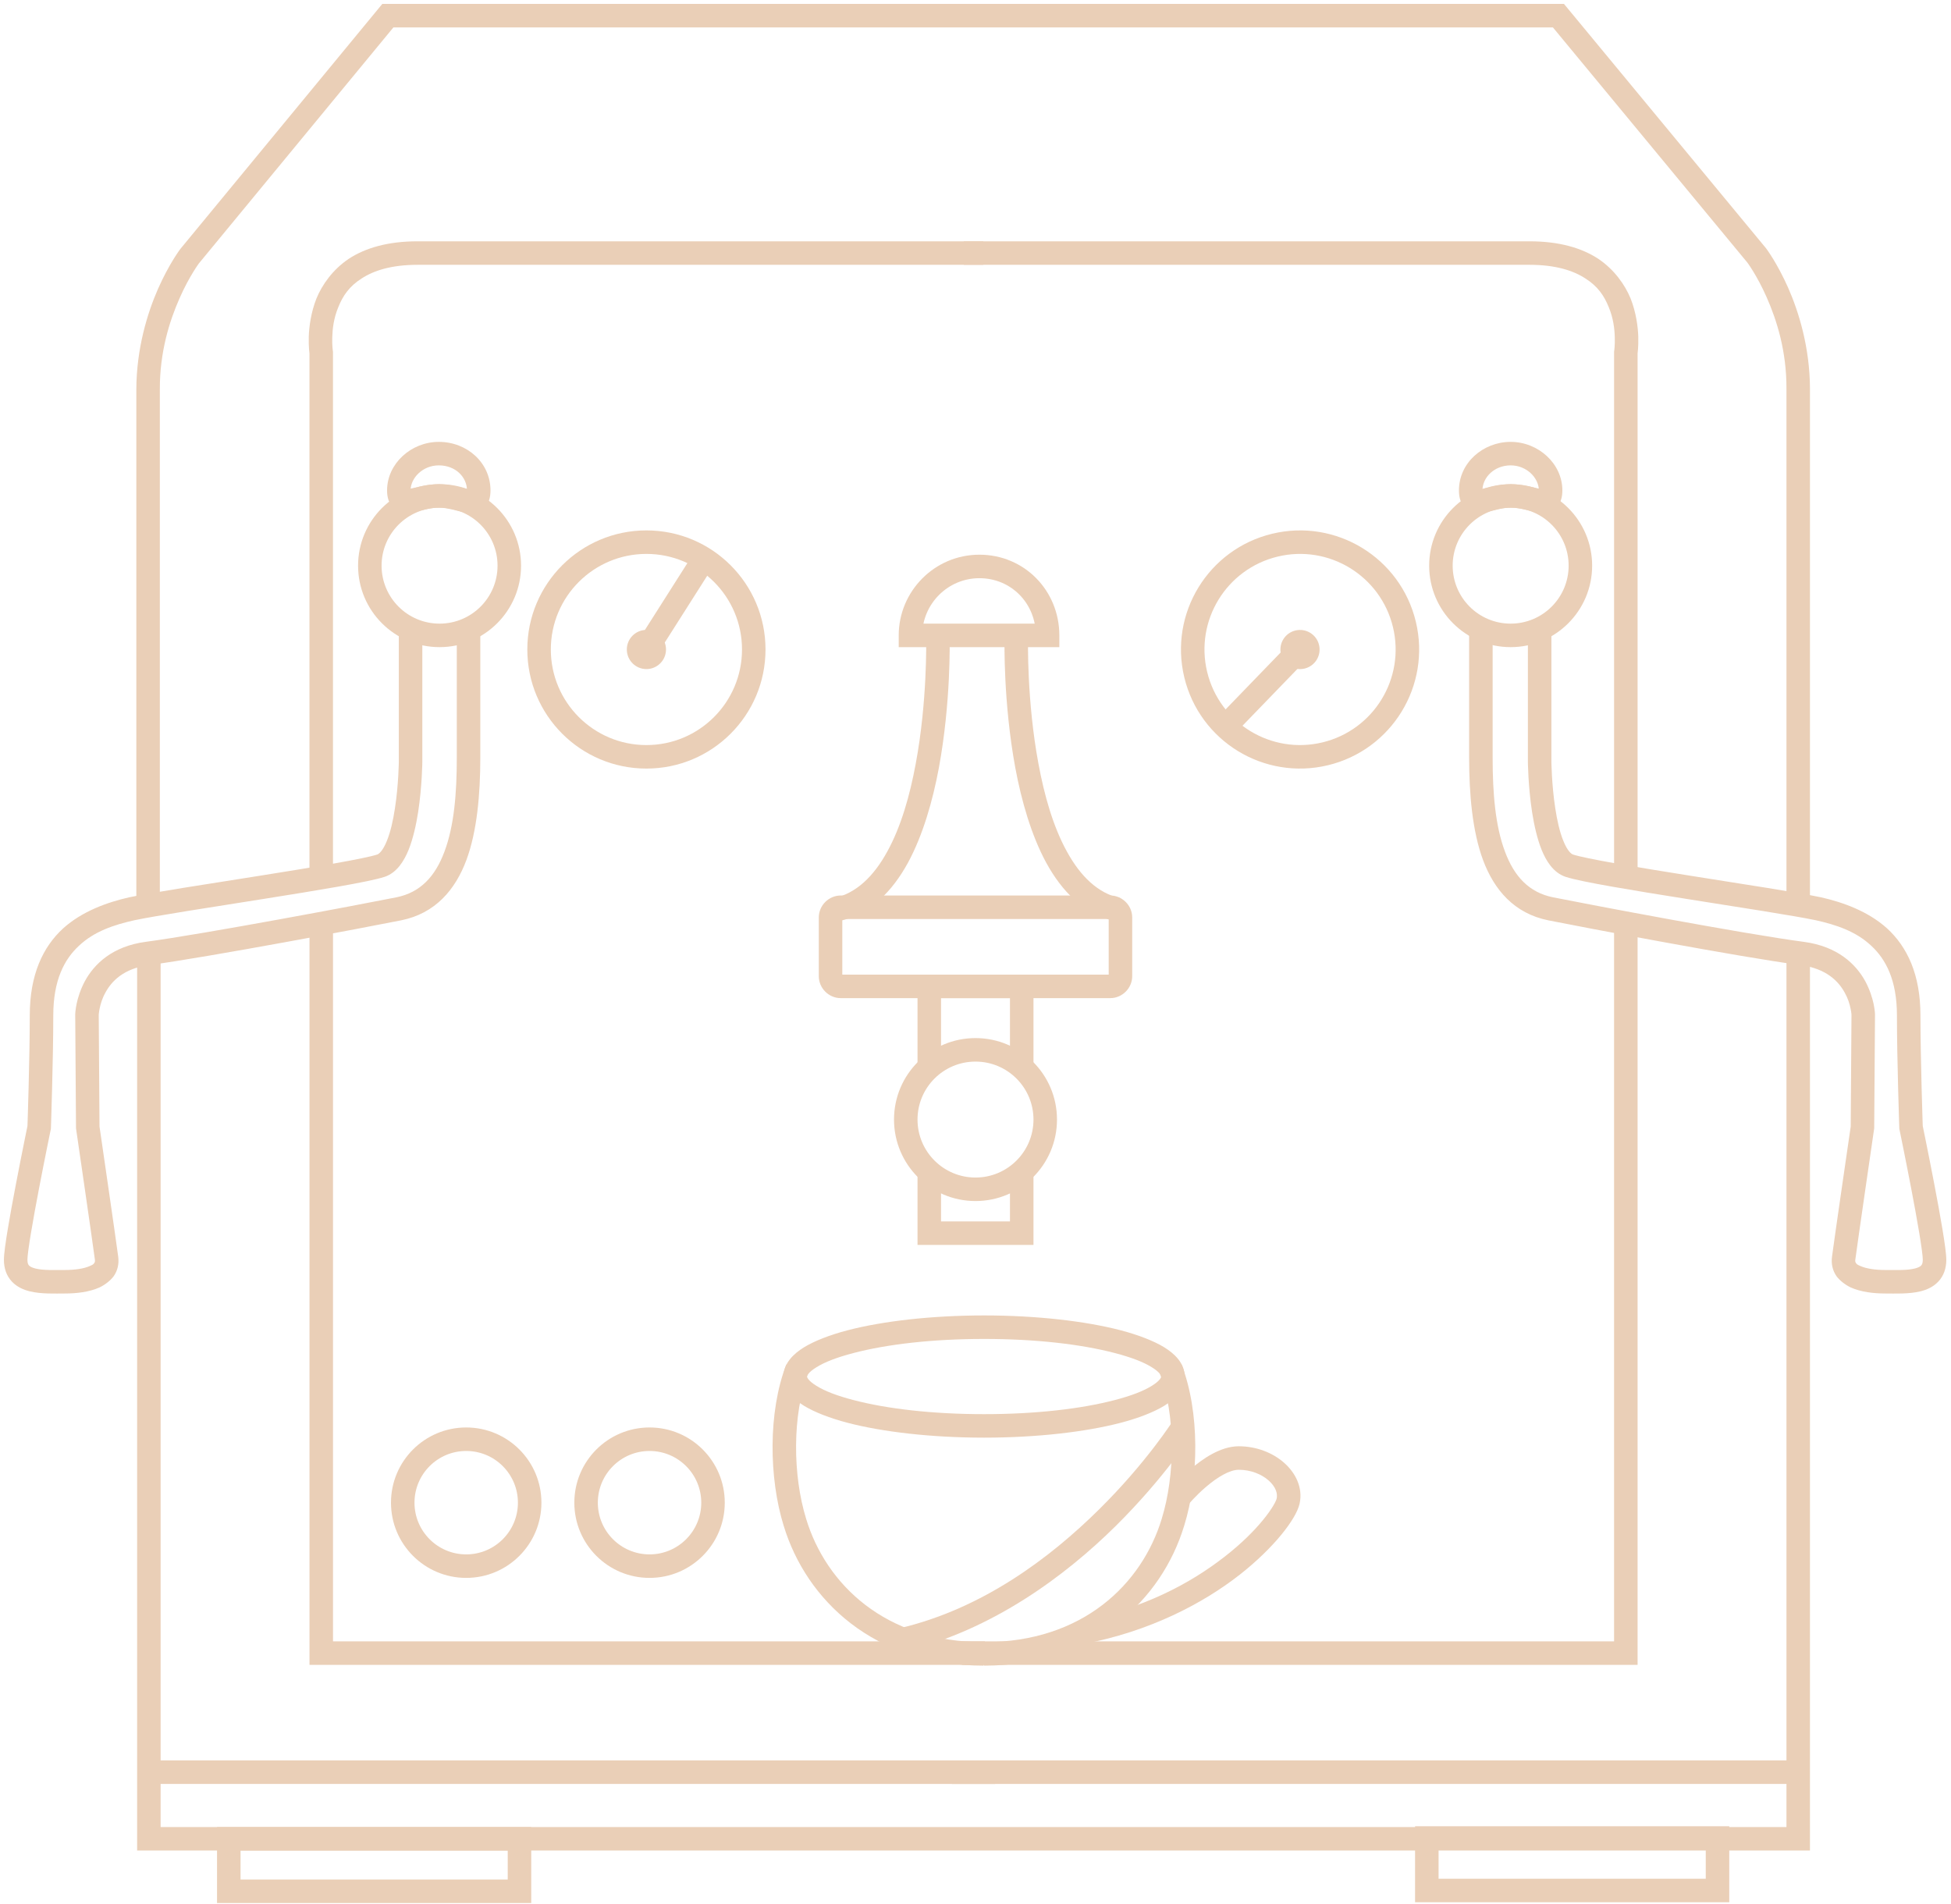 <svg width="249" height="243" viewBox="0 0 249 243" version="1.1" xmlns="http://www.w3.org/2000/svg" xmlns:xlink="http://www.w3.org/1999/xlink" xmlns:figma="http://www.figma.com/figma/ns">
<title>kaffeemaschinen</title>
<desc>Created using Figma</desc>
<g id="Canvas" transform="translate(-50428 -5293)" figma:type="canvas">
<g id="kaffeemaschinen" figma:type="frame">
<g id="Vector" figma:type="vector">
<use xlink:href="#path0_stroke" transform="translate(50468.9 5325.3)" fill="#EACFB7"/>
</g>
<g id="Vector" figma:type="vector">
<use xlink:href="#path1_stroke" transform="translate(50469 5411.3)" fill="#EACFB7"/>
</g>
<g id="Vector" figma:type="vector">
<use xlink:href="#path2_stroke" transform="translate(50430 5372.9)" fill="#EACFB7"/>
</g>
<g id="Vector" figma:type="vector">
<use xlink:href="#path3_stroke" transform="translate(50475.2 5356.3)" fill="#EACFB7"/>
</g>
<g id="Vector" figma:type="vector">
<use xlink:href="#path4_stroke" transform="translate(50478.9 5350.9)" fill="#EACFB7"/>
</g>
<g id="Vector" figma:type="vector">
<use xlink:href="#path5_stroke" transform="translate(50617 5372.9)" fill="#EACFB7"/>
</g>
<g id="Vector" figma:type="vector">
<use xlink:href="#path6_stroke" transform="translate(50611.9 5356.3)" fill="#EACFB7"/>
</g>
<g id="Vector" figma:type="vector">
<use xlink:href="#path7_stroke" transform="translate(50615.7 5350.9)" fill="#EACFB7"/>
</g>
<g id="Vector" figma:type="vector">
<use xlink:href="#path8_stroke" transform="translate(50496.8 5362.2)" fill="#EACFB7"/>
</g>
<g id="Vector" figma:type="vector">
<use xlink:href="#path9_fill" transform="translate(50508 5373.4)" fill="#EACFB7"/>
</g>
<g id="Vector" figma:type="vector">
<use xlink:href="#path10_stroke" transform="translate(50510.5 5365.2)" fill="#EACFB7"/>
</g>
<g id="Vector" figma:type="vector">
<use xlink:href="#path11_stroke" transform="translate(50544.2 5365.3)" fill="#EACFB7"/>
</g>
<g id="Vector" figma:type="vector">
<use xlink:href="#path12_stroke" transform="translate(50534 5408.8)" fill="#EACFB7"/>
</g>
<g id="Vector" figma:type="vector">
<use xlink:href="#path13_stroke" transform="translate(50543.6 5427)" fill="#EACFB7"/>
</g>
<g id="Vector" figma:type="vector">
<use xlink:href="#path14_stroke" transform="translate(50457.2 5527.7)" fill="#EACFB7"/>
</g>
<g id="Vector" figma:type="vector">
<use xlink:href="#path15_stroke" transform="translate(50447 5519.2)" fill="#EACFB7"/>
</g>
<g id="Vector" figma:type="vector">
<use xlink:href="#path16_stroke" transform="translate(50479.4 5476.7)" fill="#EACFB7"/>
</g>
<g id="Vector" figma:type="vector">
<use xlink:href="#path17_stroke" transform="translate(50502.8 5476.7)" fill="#EACFB7"/>
</g>
<g id="Vector" figma:type="vector">
<use xlink:href="#path18_stroke" transform="translate(50446.9 5295)" fill="#EACFB7"/>
</g>
<g id="Vector" figma:type="vector">
<use xlink:href="#path19_stroke" transform="translate(50447 5414.7)" fill="#EACFB7"/>
</g>
<g id="Vector" figma:type="vector">
<use xlink:href="#path20_stroke" transform="translate(50551 5325.3)" fill="#EACFB7"/>
</g>
<g id="Vector" figma:type="vector">
<use xlink:href="#path21_stroke" transform="translate(50550.8 5410.8)" fill="#EACFB7"/>
</g>
<g id="Vector" figma:type="vector">
<use xlink:href="#path22_stroke" transform="matrix(0.972 -0.234 0.234 0.972 50577.4 5365.79)" fill="#EACFB7"/>
</g>
<g id="Vector" figma:type="vector">
<use xlink:href="#path23_fill" transform="matrix(0.972 -0.234 0.234 0.972 50590.9 5374.06)" fill="#EACFB7"/>
</g>
<g id="Vector" figma:type="vector">
<use xlink:href="#path24_stroke" transform="translate(50585.1 5375.9)" fill="#EACFB7"/>
</g>
<g id="Vector" figma:type="vector">
<use xlink:href="#path25_stroke" transform="translate(50557.7 5374.7)" fill="#EACFB7"/>
</g>
<g id="Vector" figma:type="vector">
<use xlink:href="#path26_stroke" transform="translate(50534.8 5374.7)" fill="#EACFB7"/>
</g>
<g id="Vector" figma:type="vector">
<use xlink:href="#path27_stroke" transform="matrix(-1 -4.49051e-11 4.49051e-11 -1 50647.2 5534.3)" fill="#EACFB7"/>
</g>
<g id="Vector" figma:type="vector">
<use xlink:href="#path28_stroke" transform="translate(50549.5 5519.2)" fill="#EACFB7"/>
</g>
<g id="Group" figma:type="frame">
<g id="Vector" figma:type="vector">
<use xlink:href="#path29_stroke" transform="translate(50546.6 5442.9)" fill="#EACFB7"/>
</g>
<g id="Vector" figma:type="vector">
<use xlink:href="#path30_stroke" transform="translate(50546.6 5418.9)" fill="#EACFB7"/>
</g>
</g>
<g id="Group" figma:type="frame">
<g id="Vector" figma:type="vector">
<use xlink:href="#path31_stroke" transform="translate(50529.5 5462.4)" fill="#EACFB7"/>
</g>
<g id="Vector" figma:type="vector">
<use xlink:href="#path32_stroke" transform="translate(50553.6 5467.7)" fill="#EACFB7"/>
</g>
<g id="Vector" figma:type="vector">
<use xlink:href="#path33_stroke" transform="translate(50528.1 5467.7)" fill="#EACFB7"/>
</g>
<g id="Vector" figma:type="vector">
<use xlink:href="#path34_stroke" transform="translate(50543.1 5475.1)" fill="#EACFB7"/>
</g>
<g id="Vector" figma:type="vector">
<use xlink:href="#path35_stroke" transform="translate(50565.8 5479.1)" fill="#EACFB7"/>
</g>
</g>
</g>
</g>
<defs>
<path id="path0_stroke" d="M 0.096 12.7L 1.596 12.7L 1.596 12.583L 1.577 12.467L 0.096 12.7ZM 1.596 79.1L 1.596 12.7L -1.404 12.7L -1.404 79.1L 1.596 79.1ZM 0.096 12.7C 1.577 12.467 1.577 12.467 1.578 12.468C 1.578 12.468 1.578 12.469 1.578 12.469C 1.578 12.469 1.578 12.471 1.578 12.471C 1.578 12.471 1.578 12.471 1.578 12.47C 1.577 12.466 1.577 12.464 1.576 12.457C 1.573 12.437 1.57 12.416 1.566 12.379C 1.556 12.296 1.545 12.191 1.533 12.039C 1.508 11.716 1.488 11.3 1.506 10.761C 1.538 9.64 1.691 8.315 2.273 6.914C 2.848 5.473 3.666 4.248 5.261 3.24C 6.789 2.242 9.044 1.5 12.396 1.5L 12.396 -1.5C 8.597 -1.5 5.739 -0.655 3.621 0.728C 1.569 2.102 0.206 4.052 -0.507 5.786C -1.212 7.56 -1.453 9.41 -1.493 10.67C -1.511 11.322 -1.486 11.898 -1.458 12.27C -1.443 12.465 -1.425 12.633 -1.413 12.736C -1.406 12.792 -1.399 12.842 -1.395 12.87C -1.393 12.887 -1.391 12.903 -1.39 12.911C -1.389 12.916 -1.388 12.922 -1.388 12.925C -1.387 12.927 -1.387 12.929 -1.387 12.93C -1.387 12.93 -1.387 12.931 -1.386 12.932C -1.386 12.932 -1.386 12.933 0.096 12.7ZM 12.396 1.5C 19.546 1.5 37.596 1.5 53.858 1.5C 61.989 1.5 69.674 1.5 75.325 1.5C 78.151 1.5 80.469 1.5 82.08 1.5C 82.885 1.5 83.514 1.5 83.942 1.5C 84.156 1.5 84.319 1.5 84.429 1.5C 84.484 1.5 84.526 1.5 84.553 1.5C 84.567 1.5 84.578 1.5 84.585 1.5C 84.588 1.5 84.591 1.5 84.593 1.5C 84.594 1.5 84.594 1.5 84.595 1.5C 84.595 1.5 84.596 1.5 84.596 -7.62939e-07C 84.596 -1.5 84.595 -1.5 84.595 -1.5C 84.594 -1.5 84.594 -1.5 84.593 -1.5C 84.591 -1.5 84.588 -1.5 84.585 -1.5C 84.578 -1.5 84.567 -1.5 84.553 -1.5C 84.526 -1.5 84.484 -1.5 84.429 -1.5C 84.319 -1.5 84.156 -1.5 83.942 -1.5C 83.514 -1.5 82.885 -1.5 82.08 -1.5C 80.469 -1.5 78.151 -1.5 75.325 -1.5C 69.674 -1.5 61.989 -1.5 53.858 -1.5C 37.596 -1.5 19.546 -1.5 12.396 -1.5L 12.396 1.5Z"/>
<path id="path1_stroke" d="M -1.52588e-06 92.7L -1.5 92.7L -1.5 94.2L -1.52588e-06 94.2L -1.52588e-06 92.7ZM 84.7 91.2L -1.52588e-06 91.2L -1.52588e-06 94.2L 84.7 94.2L 84.7 91.2ZM 1.5 92.7L 1.5 3.05176e-06L -1.5 3.05176e-06L -1.5 92.7L 1.5 92.7Z"/>
<path id="path2_stroke" d="M 50.4 17.3L 51.9 17.312L 51.9 17.3L 50.4 17.3ZM 14.8 36.1L 14.491 34.632L 14.48 34.635L 14.469 34.637L 14.8 36.1ZM 3 64L 4.469 64.304L 4.495 64.179L 4.499 64.052L 3 64ZM 9.2 64L 7.7 64.01L 7.701 64.114L 7.716 64.216L 9.2 64ZM 9.1 49.6L 7.601 49.556L 7.6 49.583L 7.6 49.61L 9.1 49.6ZM 48.9 36.1L 49.194 37.571L 49.198 37.57L 48.9 36.1ZM 48.9 1.52588e-06L 48.9 17.3L 51.9 17.3L 51.9 1.52588e-06L 48.9 1.52588e-06ZM 50.4 17.3C 48.9 17.288 48.9 17.287 48.9 17.287C 48.9 17.287 48.9 17.287 48.9 17.287C 48.9 17.288 48.9 17.288 48.9 17.288C 48.9 17.289 48.9 17.29 48.9 17.293C 48.9 17.298 48.9 17.305 48.9 17.315C 48.899 17.337 48.899 17.367 48.898 17.409C 48.897 17.495 48.894 17.617 48.889 17.777C 48.879 18.104 48.862 18.56 48.829 19.122C 48.763 20.257 48.642 21.737 48.405 23.272C 48.169 24.812 47.852 26.267 47.365 27.451C 46.862 28.689 46.383 29.093 46.137 29.173L 47.063 32.027C 48.667 31.507 49.588 29.948 50.144 28.581C 50.717 27.158 51.118 25.363 51.37 23.728C 51.621 22.088 51.756 20.468 51.824 19.297C 51.858 18.705 51.878 18.207 51.888 17.867C 51.893 17.695 51.896 17.555 51.898 17.464C 51.899 17.417 51.899 17.379 51.9 17.355C 51.9 17.342 51.9 17.331 51.9 17.325C 51.9 17.321 51.9 17.318 51.9 17.316C 51.9 17.315 51.9 17.314 51.9 17.314C 51.9 17.314 51.9 17.313 51.9 17.313C 51.9 17.313 51.9 17.312 50.4 17.3ZM 46.137 29.173C 45.333 29.434 43.355 29.835 40.611 30.32C 37.913 30.796 34.6 31.331 31.215 31.869C 24.444 32.943 17.382 34.024 14.491 34.632L 15.109 37.568C 17.918 36.976 24.906 35.907 31.685 34.831C 35.075 34.294 38.413 33.754 41.133 33.274C 43.807 32.802 46.017 32.366 47.063 32.027L 46.137 29.173ZM 14.469 34.637C 11.743 35.256 8.509 36.385 6.046 38.609C 3.482 40.97 1.8 44.493 1.8 49.7L 4.8 49.7C 4.8 45.207 6.218 42.53 8.079 40.816C 10.04 38.965 12.557 38.144 15.131 37.563L 14.469 34.637ZM 1.8 49.7C 1.8 52.484 1.725 56.04 1.651 58.911C 1.613 60.346 1.576 61.604 1.548 62.506C 1.534 62.957 1.522 63.317 1.514 63.566C 1.51 63.69 1.506 63.785 1.504 63.85C 1.503 63.883 1.502 63.907 1.502 63.924C 1.501 63.932 1.501 63.938 1.501 63.942C 1.501 63.944 1.501 63.946 1.501 63.947C 1.501 63.947 1.501 63.948 1.501 63.948C 1.501 63.948 1.501 63.948 1.501 63.948C 1.501 63.948 1.501 63.948 3 64C 4.499 64.052 4.499 64.052 4.499 64.052C 4.499 64.052 4.499 64.051 4.499 64.051C 4.499 64.051 4.499 64.05 4.499 64.05C 4.499 64.049 4.499 64.047 4.499 64.045C 4.499 64.041 4.5 64.034 4.5 64.026C 4.501 64.009 4.501 63.984 4.503 63.952C 4.505 63.886 4.508 63.789 4.512 63.665C 4.52 63.415 4.532 63.052 4.546 62.6C 4.574 61.696 4.612 60.429 4.649 58.989C 4.725 56.11 4.8 52.516 4.8 49.7L 1.8 49.7ZM 3 64C 1.531 63.696 1.531 63.696 1.531 63.696C 1.531 63.696 1.531 63.697 1.531 63.697C 1.531 63.697 1.531 63.698 1.531 63.699C 1.53 63.701 1.53 63.703 1.529 63.707C 1.527 63.714 1.525 63.725 1.522 63.739C 1.517 63.766 1.508 63.807 1.497 63.861C 1.475 63.968 1.443 64.126 1.401 64.327C 1.319 64.729 1.202 65.307 1.061 66.007C 0.779 67.406 0.403 69.301 0.027 71.269C -0.349 73.236 -0.728 75.292 -1.011 77.002C -1.285 78.656 -1.5 80.15 -1.5 80.9L 1.5 80.9C 1.5 80.451 1.66 79.231 1.949 77.492C 2.228 75.808 2.599 73.789 2.973 71.832C 3.347 69.874 3.721 67.994 4.002 66.599C 4.142 65.902 4.259 65.329 4.341 64.928C 4.382 64.728 4.414 64.572 4.436 64.466C 4.446 64.413 4.455 64.372 4.46 64.345C 4.463 64.331 4.465 64.321 4.467 64.314C 4.468 64.311 4.468 64.308 4.468 64.306C 4.469 64.305 4.469 64.305 4.469 64.305C 4.469 64.304 4.469 64.304 4.469 64.304C 4.469 64.304 4.469 64.304 3 64ZM -1.5 80.9C -1.5 81.988 -1.173 82.937 -0.493 83.667C 0.156 84.365 0.996 84.722 1.77 84.917C 3.242 85.289 5.092 85.2 6.3 85.2L 6.3 82.2C 4.808 82.2 3.508 82.261 2.505 82.008C 2.041 81.891 1.813 81.742 1.703 81.623C 1.623 81.538 1.5 81.362 1.5 80.9L -1.5 80.9ZM 6.3 85.2C 7.733 85.2 9.382 85.021 10.692 84.43C 11.34 84.129 12.076 83.58 12.508 82.998C 13.007 82.284 13.208 81.429 13.087 80.506L 10.113 80.894C 10.142 81.121 10.093 81.216 10.049 81.28C 9.937 81.476 9.835 81.533 9.458 81.695C 8.718 82.029 7.567 82.2 6.3 82.2L 6.3 85.2ZM 13.087 80.506C 12.936 79.346 12.335 75.161 11.772 71.273C 11.491 69.329 11.219 67.456 11.017 66.07C 10.916 65.377 10.833 64.805 10.775 64.407C 10.746 64.208 10.723 64.052 10.708 63.946C 10.7 63.893 10.694 63.852 10.69 63.825C 10.688 63.811 10.687 63.801 10.686 63.794C 10.685 63.791 10.685 63.788 10.685 63.786C 10.685 63.785 10.684 63.785 10.684 63.784C 10.684 63.784 10.684 63.784 10.684 63.784C 10.684 63.784 10.684 63.783 9.2 64C 7.716 64.216 7.716 64.216 7.716 64.217C 7.716 64.217 7.716 64.217 7.716 64.217C 7.716 64.218 7.716 64.218 7.716 64.219C 7.716 64.221 7.717 64.223 7.717 64.227C 7.718 64.234 7.72 64.244 7.722 64.258C 7.726 64.285 7.732 64.326 7.739 64.379C 7.755 64.485 7.777 64.64 7.806 64.839C 7.864 65.238 7.948 65.809 8.048 66.502C 8.25 67.888 8.522 69.759 8.803 71.702C 9.365 75.589 9.964 79.754 10.113 80.894L 13.087 80.506ZM 10.7 63.99L 10.6 49.59L 7.6 49.61L 7.7 64.01L 10.7 63.99ZM 9.1 49.6C 10.599 49.644 10.599 49.645 10.599 49.646C 10.599 49.646 10.599 49.647 10.599 49.647C 10.599 49.647 10.599 49.65 10.599 49.649C 10.599 49.649 10.599 49.653 10.599 49.652C 10.599 49.653 10.599 49.653 10.599 49.651C 10.6 49.643 10.6 49.638 10.601 49.622C 10.604 49.582 10.607 49.539 10.615 49.465C 10.632 49.3 10.659 49.104 10.717 48.828C 10.839 48.234 11.03 47.559 11.457 46.789C 12.242 45.339 13.775 43.717 16.998 43.287L 16.602 40.313C 12.325 40.883 10.008 43.161 8.818 45.361C 8.257 46.416 7.929 47.504 7.78 48.216C 7.702 48.593 7.654 48.936 7.632 49.146C 7.62 49.261 7.611 49.365 7.607 49.425C 7.605 49.459 7.603 49.492 7.602 49.51C 7.602 49.521 7.601 49.532 7.601 49.538C 7.601 49.542 7.601 49.546 7.601 49.548C 7.601 49.55 7.601 49.552 7.601 49.552C 7.601 49.553 7.601 49.554 7.601 49.554C 7.601 49.555 7.601 49.556 9.1 49.6ZM 16.998 43.287C 24.538 42.281 44.686 38.472 49.194 37.571L 48.606 34.629C 44.114 35.528 24.061 39.319 16.602 40.313L 16.998 43.287ZM 49.198 37.57C 53.552 36.688 56.109 33.676 57.531 29.861C 58.889 26.178 59.299 21.463 59.3 16.8L 56.3 16.8C 56.301 21.337 55.961 25.522 54.719 28.814C 53.541 31.974 51.648 34.013 48.602 34.63L 49.198 37.57ZM 59.3 16.8C 59.3 12.2 59.3 8.2 59.3 5.35C 59.3 3.925 59.3 2.788 59.3 2.006C 59.3 1.616 59.3 1.314 59.3 1.11C 59.3 1.008 59.3 0.931 59.3 0.879C 59.3 0.853 59.3 0.833 59.3 0.82C 59.3 0.813 59.3 0.808 59.3 0.805C 59.3 0.803 59.3 0.802 59.3 0.801C 59.3 0.801 59.3 0.801 59.3 0.8C 59.3 0.8 59.3 0.8 59.3 0.8C 59.3 0.8 59.3 0.8 57.8 0.8C 56.3 0.8 56.3 0.8 56.3 0.8C 56.3 0.8 56.3 0.8 56.3 0.8C 56.3 0.801 56.3 0.801 56.3 0.801C 56.3 0.802 56.3 0.803 56.3 0.805C 56.3 0.808 56.3 0.813 56.3 0.82C 56.3 0.833 56.3 0.853 56.3 0.879C 56.3 0.931 56.3 1.008 56.3 1.11C 56.3 1.314 56.3 1.616 56.3 2.006C 56.3 2.788 56.3 3.925 56.3 5.35C 56.3 8.2 56.3 12.2 56.3 16.8L 59.3 16.8Z"/>
<path id="path3_stroke" d="M 16.3 8.9C 16.3 12.987 12.987 16.3 8.9 16.3L 8.9 19.3C 14.644 19.3 19.3 14.644 19.3 8.9L 16.3 8.9ZM 8.9 16.3C 4.813 16.3 1.5 12.987 1.5 8.9L -1.5 8.9C -1.5 14.644 3.156 19.3 8.9 19.3L 8.9 16.3ZM 1.5 8.9C 1.5 4.813 4.813 1.5 8.9 1.5L 8.9 -1.5C 3.156 -1.5 -1.5 3.156 -1.5 8.9L 1.5 8.9ZM 8.9 1.5C 12.987 1.5 16.3 4.813 16.3 8.9L 19.3 8.9C 19.3 3.156 14.644 -1.5 8.9 -1.5L 8.9 1.5Z"/>
<path id="path4_stroke" d="M 8.7 4.7C 8.7 5.22 8.57 4.942 8.918 4.691C 9.194 4.491 9.38 4.616 8.94 4.544C 8.563 4.486 8.058 4.34 7.408 4.193C 6.765 4.048 5.932 3.906 5.1 3.9L 5.1 6.9C 5.668 6.894 6.172 6.989 6.748 7.119C 7.317 7.247 7.912 7.414 8.46 7.506C 8.945 7.584 9.881 7.696 10.676 7.122C 11.542 6.496 11.7 5.48 11.7 4.7L 8.7 4.7ZM 5.1 3.9C 4.275 3.905 3.451 4.039 2.81 4.175C 2.163 4.313 1.658 4.45 1.279 4.504C 0.84 4.569 1.005 4.453 1.267 4.638C 1.62 4.886 1.5 5.175 1.5 4.7L -1.5 4.7C -1.5 5.475 -1.332 6.476 -0.461 7.09C 0.32 7.64 1.235 7.543 1.721 7.471C 2.267 7.388 2.862 7.231 3.434 7.109C 4.012 6.986 4.525 6.895 5.1 6.9L 5.1 3.9ZM 1.5 4.7C 1.5 3.126 3.028 1.5 5.1 1.5L 5.1 -1.5C 1.572 -1.5 -1.5 1.274 -1.5 4.7L 1.5 4.7ZM 5.1 1.5C 7.274 1.5 8.7 3.027 8.7 4.7L 11.7 4.7C 11.7 1.173 8.726 -1.5 5.1 -1.5L 5.1 1.5Z"/>
<path id="path5_stroke" d="M 7.5 17.3L 6 17.3L 6 17.312L 7.5 17.3ZM 43.1 36.1L 43.431 34.637L 43.42 34.635L 43.409 34.632L 43.1 36.1ZM 54.9 64L 53.401 64.052L 53.405 64.179L 53.431 64.304L 54.9 64ZM 48.7 64L 50.184 64.216L 50.199 64.114L 50.2 64.01L 48.7 64ZM 48.8 49.6L 50.3 49.61L 50.3 49.583L 50.299 49.556L 48.8 49.6ZM 8.9 36.1L 8.602 37.57L 8.606 37.571L 8.9 36.1ZM 6 1.52588e-06L 6 17.3L 9 17.3L 9 1.52588e-06L 6 1.52588e-06ZM 7.5 17.3C 6 17.312 6 17.313 6 17.313C 6 17.313 6 17.314 6 17.314C 6 17.314 6 17.315 6 17.316C 6 17.318 6 17.321 6 17.325C 6 17.331 6 17.342 6.001 17.355C 6.001 17.379 6.001 17.417 6.002 17.464C 6.004 17.555 6.007 17.695 6.012 17.867C 6.022 18.207 6.042 18.705 6.076 19.297C 6.144 20.468 6.279 22.088 6.53 23.728C 6.782 25.363 7.183 27.158 7.756 28.581C 8.312 29.948 9.233 31.507 10.837 32.027L 11.763 29.173C 11.517 29.093 11.038 28.689 10.535 27.451C 10.048 26.267 9.731 24.812 9.495 23.272C 9.258 21.737 9.137 20.257 9.071 19.122C 9.038 18.56 9.021 18.104 9.011 17.777C 9.006 17.617 9.003 17.495 9.002 17.409C 9.001 17.367 9.001 17.337 9 17.315C 9 17.305 9 17.298 9 17.293C 9 17.291 9 17.289 9 17.288C 9 17.288 9 17.288 9 17.287C 9 17.287 9 17.287 9 17.287C 9 17.287 9 17.288 7.5 17.3ZM 10.837 32.027C 11.883 32.366 14.093 32.802 16.767 33.274C 19.488 33.754 22.825 34.294 26.215 34.831C 32.994 35.907 39.982 36.976 42.791 37.568L 43.409 34.632C 40.518 34.024 33.456 32.943 26.685 31.869C 23.3 31.331 19.988 30.796 17.289 30.32C 14.545 29.835 12.567 29.434 11.763 29.173L 10.837 32.027ZM 42.769 37.563C 45.343 38.144 47.859 38.965 49.821 40.816C 51.682 42.53 53.1 45.207 53.1 49.7L 56.1 49.7C 56.1 44.493 54.418 40.97 51.854 38.609C 49.391 36.385 46.157 35.256 43.431 34.637L 42.769 37.563ZM 53.1 49.7C 53.1 52.516 53.175 56.11 53.251 58.989C 53.288 60.429 53.326 61.696 53.354 62.6C 53.368 63.052 53.38 63.415 53.388 63.665C 53.392 63.789 53.395 63.886 53.398 63.952C 53.399 63.984 53.399 64.009 53.4 64.026C 53.4 64.034 53.401 64.041 53.401 64.045C 53.401 64.047 53.401 64.049 53.401 64.05C 53.401 64.05 53.401 64.051 53.401 64.051C 53.401 64.051 53.401 64.052 53.401 64.052C 53.401 64.052 53.401 64.052 54.9 64C 56.399 63.948 56.399 63.948 56.399 63.948C 56.399 63.948 56.399 63.948 56.399 63.948C 56.399 63.948 56.399 63.947 56.399 63.947C 56.399 63.946 56.399 63.944 56.399 63.942C 56.399 63.938 56.398 63.932 56.398 63.924C 56.398 63.907 56.397 63.883 56.396 63.85C 56.394 63.785 56.39 63.69 56.386 63.566C 56.378 63.317 56.366 62.957 56.352 62.506C 56.324 61.604 56.287 60.346 56.249 58.911C 56.175 56.04 56.1 52.484 56.1 49.7L 53.1 49.7ZM 54.9 64C 53.431 64.304 53.431 64.304 53.431 64.304C 53.431 64.304 53.431 64.304 53.431 64.305C 53.431 64.305 53.431 64.305 53.432 64.306C 53.432 64.308 53.432 64.311 53.433 64.314C 53.435 64.321 53.437 64.331 53.44 64.345C 53.445 64.372 53.453 64.413 53.465 64.466C 53.486 64.572 53.518 64.728 53.559 64.928C 53.641 65.329 53.758 65.902 53.898 66.599C 54.179 67.994 54.553 69.874 54.927 71.832C 55.301 73.789 55.672 75.808 55.951 77.492C 56.24 79.231 56.4 80.451 56.4 80.9L 59.4 80.9C 59.4 80.15 59.185 78.656 58.911 77.002C 58.628 75.292 58.249 73.236 57.873 71.269C 57.497 69.301 57.121 67.406 56.839 66.007C 56.698 65.307 56.581 64.729 56.498 64.327C 56.457 64.126 56.425 63.968 56.403 63.861C 56.392 63.807 56.383 63.766 56.378 63.739C 56.375 63.725 56.373 63.714 56.371 63.707C 56.37 63.703 56.37 63.701 56.37 63.699C 56.369 63.698 56.369 63.697 56.369 63.697C 56.369 63.697 56.369 63.696 56.369 63.696C 56.369 63.696 56.369 63.696 54.9 64ZM 56.4 80.9C 56.4 81.362 56.277 81.538 56.197 81.623C 56.087 81.742 55.859 81.891 55.395 82.008C 54.392 82.261 53.092 82.2 51.6 82.2L 51.6 85.2C 52.808 85.2 54.658 85.289 56.13 84.917C 56.904 84.722 57.744 84.365 58.393 83.667C 59.073 82.937 59.4 81.988 59.4 80.9L 56.4 80.9ZM 51.6 82.2C 50.333 82.2 49.182 82.029 48.442 81.695C 48.065 81.533 47.963 81.476 47.851 81.28C 47.807 81.216 47.758 81.121 47.787 80.894L 44.813 80.506C 44.692 81.429 44.893 82.284 45.392 82.998C 45.824 83.58 46.56 84.129 47.208 84.43C 48.518 85.021 50.167 85.2 51.6 85.2L 51.6 82.2ZM 47.787 80.894C 47.936 79.754 48.535 75.589 49.097 71.702C 49.378 69.759 49.65 67.888 49.852 66.502C 49.952 65.809 50.035 65.238 50.093 64.839C 50.123 64.64 50.145 64.485 50.161 64.379C 50.168 64.326 50.174 64.285 50.178 64.258C 50.18 64.244 50.182 64.234 50.183 64.227C 50.183 64.223 50.184 64.221 50.184 64.219C 50.184 64.218 50.184 64.218 50.184 64.217C 50.184 64.217 50.184 64.217 50.184 64.217C 50.184 64.216 50.184 64.216 48.7 64C 47.216 63.783 47.216 63.784 47.216 63.784C 47.216 63.784 47.216 63.784 47.216 63.784C 47.215 63.785 47.215 63.785 47.215 63.786C 47.215 63.788 47.215 63.791 47.214 63.794C 47.213 63.801 47.212 63.811 47.21 63.825C 47.206 63.852 47.2 63.893 47.192 63.946C 47.177 64.052 47.154 64.208 47.125 64.407C 47.067 64.805 46.984 65.377 46.883 66.07C 46.681 67.456 46.409 69.329 46.128 71.273C 45.565 75.161 44.964 79.346 44.813 80.506L 47.787 80.894ZM 50.2 64.01L 50.3 49.61L 47.3 49.59L 47.2 63.99L 50.2 64.01ZM 48.8 49.6C 50.299 49.556 50.299 49.555 50.299 49.554C 50.299 49.554 50.299 49.553 50.299 49.552C 50.299 49.552 50.299 49.55 50.299 49.548C 50.299 49.546 50.299 49.542 50.299 49.538C 50.298 49.532 50.298 49.521 50.297 49.51C 50.297 49.492 50.295 49.459 50.293 49.424C 50.289 49.364 50.28 49.26 50.268 49.145C 50.245 48.934 50.196 48.59 50.118 48.213C 49.966 47.5 49.634 46.41 49.066 45.354C 47.859 43.152 45.515 40.881 41.196 40.313L 40.804 43.287C 44.085 43.719 45.641 45.348 46.434 46.796C 46.866 47.565 47.059 48.238 47.182 48.831C 47.241 49.106 47.268 49.302 47.285 49.467C 47.293 49.54 47.297 49.583 47.299 49.623C 47.3 49.638 47.3 49.643 47.301 49.651C 47.301 49.653 47.301 49.653 47.301 49.652C 47.301 49.653 47.301 49.649 47.301 49.649C 47.301 49.65 47.301 49.647 47.301 49.647C 47.301 49.647 47.301 49.646 47.301 49.646C 47.301 49.645 47.301 49.644 48.8 49.6ZM 41.196 40.313C 33.638 39.319 13.687 35.528 9.194 34.629L 8.606 37.571C 13.113 38.472 33.162 42.281 40.804 43.287L 41.196 40.313ZM 9.198 34.63C 6.152 34.013 4.259 31.974 3.081 28.814C 1.839 25.522 1.499 21.337 1.5 16.8L -1.5 16.8C -1.499 21.463 -1.089 26.178 0.269 29.861C 1.691 33.676 4.248 36.688 8.602 37.57L 9.198 34.63ZM 1.5 16.8C 1.5 12.2 1.5 8.2 1.5 5.35C 1.5 3.925 1.5 2.788 1.5 2.006C 1.5 1.616 1.5 1.314 1.5 1.11C 1.5 1.008 1.5 0.931 1.5 0.879C 1.5 0.853 1.5 0.833 1.5 0.82C 1.5 0.813 1.5 0.808 1.5 0.805C 1.5 0.803 1.5 0.802 1.5 0.801C 1.5 0.801 1.5 0.801 1.5 0.8C 1.5 0.8 1.5 0.8 1.5 0.8C 1.5 0.8 1.5 0.8 6.10352e-06 0.8C -1.5 0.8 -1.5 0.8 -1.5 0.8C -1.5 0.8 -1.5 0.8 -1.5 0.8C -1.5 0.801 -1.5 0.801 -1.5 0.801C -1.5 0.802 -1.5 0.803 -1.5 0.805C -1.5 0.808 -1.5 0.813 -1.5 0.82C -1.5 0.833 -1.5 0.853 -1.5 0.879C -1.5 0.931 -1.5 1.008 -1.5 1.11C -1.5 1.314 -1.5 1.616 -1.5 2.006C -1.5 2.788 -1.5 3.925 -1.5 5.35C -1.5 8.2 -1.5 12.2 -1.5 16.8L 1.5 16.8Z"/>
<path id="path6_stroke" d="M 16.3 8.9C 16.3 12.987 12.987 16.3 8.9 16.3L 8.9 19.3C 14.644 19.3 19.3 14.644 19.3 8.9L 16.3 8.9ZM 8.9 16.3C 4.813 16.3 1.5 12.987 1.5 8.9L -1.5 8.9C -1.5 14.644 3.156 19.3 8.9 19.3L 8.9 16.3ZM 1.5 8.9C 1.5 4.813 4.813 1.5 8.9 1.5L 8.9 -1.5C 3.156 -1.5 -1.5 3.156 -1.5 8.9L 1.5 8.9ZM 8.9 1.5C 12.987 1.5 16.3 4.813 16.3 8.9L 19.3 8.9C 19.3 3.156 14.644 -1.5 8.9 -1.5L 8.9 1.5Z"/>
<path id="path7_stroke" d="M -1.5 4.7C -1.5 5.48 -1.342 6.496 -0.476 7.122C 0.319 7.696 1.255 7.584 1.74 7.506C 2.288 7.414 2.883 7.247 3.452 7.119C 4.028 6.989 4.532 6.894 5.1 6.9L 5.1 3.9C 4.268 3.906 3.435 4.048 2.792 4.193C 2.142 4.34 1.637 4.486 1.26 4.544C 0.82 4.616 1.006 4.491 1.282 4.691C 1.63 4.942 1.5 5.22 1.5 4.7L -1.5 4.7ZM 5.1 6.9C 5.675 6.895 6.188 6.986 6.766 7.109C 7.338 7.231 7.933 7.388 8.479 7.471C 8.965 7.543 9.88 7.64 10.661 7.09C 11.532 6.476 11.7 5.475 11.7 4.7L 8.7 4.7C 8.7 5.175 8.58 4.886 8.933 4.638C 9.195 4.453 9.36 4.569 8.921 4.504C 8.542 4.45 8.037 4.313 7.39 4.175C 6.749 4.039 5.925 3.905 5.1 3.9L 5.1 6.9ZM 11.7 4.7C 11.7 1.274 8.628 -1.5 5.1 -1.5L 5.1 1.5C 7.172 1.5 8.7 3.126 8.7 4.7L 11.7 4.7ZM 5.1 -1.5C 1.593 -1.5 -1.5 1.155 -1.5 4.7L 1.5 4.7C 1.5 3.045 3.006 1.5 5.1 1.5L 5.1 -1.5Z"/>
<path id="path8_stroke" d="M 25.9 13.7C 25.9 20.438 20.438 25.9 13.7 25.9L 13.7 28.9C 22.095 28.9 28.9 22.095 28.9 13.7L 25.9 13.7ZM 13.7 25.9C 6.962 25.9 1.5 20.438 1.5 13.7L -1.5 13.7C -1.5 22.095 5.305 28.9 13.7 28.9L 13.7 25.9ZM 1.5 13.7C 1.5 6.962 6.962 1.5 13.7 1.5L 13.7 -1.5C 5.305 -1.5 -1.5 5.305 -1.5 13.7L 1.5 13.7ZM 13.7 1.5C 20.438 1.5 25.9 6.962 25.9 13.7L 28.9 13.7C 28.9 5.305 22.095 -1.5 13.7 -1.5L 13.7 1.5Z"/>
<path id="path9_fill" d="M 2.5 5C 3.881 5 5 3.881 5 2.5C 5 1.119 3.881 0 2.5 0C 1.119 0 0 1.119 0 2.5C 0 3.881 1.119 5 2.5 5Z"/>
<path id="path10_stroke" d="M 1.266 11.505L 8.066 0.805L 5.534 -0.805L -1.266 9.895L 1.266 11.505Z"/>
<path id="path11_stroke" d="M 17.5 8.8L 17.5 10.3L 19 10.3L 19 8.8L 17.5 8.8ZM 3.05176e-06 8.8L -1.5 8.8L -1.5 10.3L 3.05176e-06 10.3L 3.05176e-06 8.8ZM 17.5 7.3C 13.4 7.3 4.9 7.3 3.05176e-06 7.3L 3.05176e-06 10.3C 4.9 10.3 13.4 10.3 17.5 10.3L 17.5 7.3ZM 1.5 8.8C 1.5 4.817 4.739 1.5 8.8 1.5L 8.8 -1.5C 3.061 -1.5 -1.5 3.183 -1.5 8.8L 1.5 8.8ZM 8.8 1.5C 12.849 1.5 16 4.706 16 8.8L 19 8.8C 19 3.094 14.551 -1.5 8.8 -1.5L 8.8 1.5Z"/>
<path id="path12_stroke" d="M 37 8.8L 38.5 8.8L 37 8.8ZM 35.7 8.6L 1.3 8.6L 1.3 11.6L 35.7 11.6L 35.7 8.6ZM 1.3 8.6C 1.384 8.6 1.431 8.635 1.448 8.652C 1.465 8.669 1.5 8.716 1.5 8.8L -1.5 8.8C -1.5 10.328 -0.228 11.6 1.3 11.6L 1.3 8.6ZM 1.5 8.8L 1.5 1.3L -1.5 1.3L -1.5 8.8L 1.5 8.8ZM 1.5 1.3C 1.5 1.384 1.465 1.431 1.448 1.448C 1.431 1.465 1.384 1.5 1.3 1.5L 1.3 -1.5C -0.228 -1.5 -1.5 -0.228 -1.5 1.3L 1.5 1.3ZM 1.3 1.5L 35.7 1.5L 35.7 -1.5L 1.3 -1.5L 1.3 1.5ZM 35.7 1.5C 35.616 1.5 35.569 1.465 35.552 1.448C 35.535 1.431 35.5 1.384 35.5 1.3L 38.5 1.3C 38.5 -0.228 37.228 -1.5 35.7 -1.5L 35.7 1.5ZM 35.5 1.3L 35.5 8.8L 38.5 8.8L 38.5 1.3L 35.5 1.3ZM 35.5 8.8C 35.5 8.716 35.535 8.669 35.552 8.652C 35.569 8.635 35.616 8.6 35.7 8.6L 35.7 11.6C 37.228 11.6 38.5 10.328 38.5 8.8L 35.5 8.8Z"/>
<path id="path13_stroke" d="M 16.3 8.9C 16.3 12.987 12.987 16.3 8.9 16.3L 8.9 19.3C 14.644 19.3 19.3 14.644 19.3 8.9L 16.3 8.9ZM 8.9 16.3C 4.813 16.3 1.5 12.987 1.5 8.9L -1.5 8.9C -1.5 14.644 3.156 19.3 8.9 19.3L 8.9 16.3ZM 1.5 8.9C 1.5 4.813 4.813 1.5 8.9 1.5L 8.9 -1.5C 3.156 -1.5 -1.5 3.156 -1.5 8.9L 1.5 8.9ZM 8.9 1.5C 12.987 1.5 16.3 4.813 16.3 8.9L 19.3 8.9C 19.3 3.156 14.644 -1.5 8.9 -1.5L 8.9 1.5Z"/>
<path id="path14_stroke" d="M -7.62939e-07 -3.05176e-06L -7.62939e-07 -1.5L -1.5 -1.5L -1.5 -3.05176e-06L -7.62939e-07 -3.05176e-06ZM 37.1 -3.05176e-06L 38.6 -3.05176e-06L 38.6 -1.5L 37.1 -1.5L 37.1 -3.05176e-06ZM 37.1 6.7L 37.1 8.2L 38.6 8.2L 38.6 6.7L 37.1 6.7ZM -7.62939e-07 6.7L -1.5 6.7L -1.5 8.2L -7.62939e-07 8.2L -7.62939e-07 6.7ZM -7.62939e-07 1.5L 37.1 1.5L 37.1 -1.5L -7.62939e-07 -1.5L -7.62939e-07 1.5ZM 35.6 -3.05176e-06L 35.6 6.7L 38.6 6.7L 38.6 -3.05176e-06L 35.6 -3.05176e-06ZM 37.1 5.2L -7.62939e-07 5.2L -7.62939e-07 8.2L 37.1 8.2L 37.1 5.2ZM 1.5 6.7L 1.5 -3.05176e-06L -1.5 -3.05176e-06L -1.5 6.7L 1.5 6.7Z"/>
<path id="path15_stroke" d="M 3.8147e-07 1.5L 108 1.5L 108 -1.5L 3.8147e-07 -1.5L 3.8147e-07 1.5Z"/>
<path id="path16_stroke" d="M 14.7 8.1C 14.7 11.745 11.745 14.7 8.1 14.7L 8.1 17.7C 13.402 17.7 17.7 13.402 17.7 8.1L 14.7 8.1ZM 8.1 14.7C 4.455 14.7 1.5 11.745 1.5 8.1L -1.5 8.1C -1.5 13.402 2.798 17.7 8.1 17.7L 8.1 14.7ZM 1.5 8.1C 1.5 4.455 4.455 1.5 8.1 1.5L 8.1 -1.5C 2.798 -1.5 -1.5 2.798 -1.5 8.1L 1.5 8.1ZM 8.1 1.5C 11.745 1.5 14.7 4.455 14.7 8.1L 17.7 8.1C 17.7 2.798 13.402 -1.5 8.1 -1.5L 8.1 1.5Z"/>
<path id="path17_stroke" d="M 14.7 8.1C 14.7 11.745 11.745 14.7 8.1 14.7L 8.1 17.7C 13.402 17.7 17.7 13.402 17.7 8.1L 14.7 8.1ZM 8.1 14.7C 4.455 14.7 1.5 11.745 1.5 8.1L -1.5 8.1C -1.5 13.402 2.798 17.7 8.1 17.7L 8.1 14.7ZM 1.5 8.1C 1.5 4.455 4.455 1.5 8.1 1.5L 8.1 -1.5C 2.798 -1.5 -1.5 2.798 -1.5 8.1L 1.5 8.1ZM 8.1 1.5C 11.745 1.5 14.7 4.455 14.7 8.1L 17.7 8.1C 17.7 2.798 13.402 -1.5 8.1 -1.5L 8.1 1.5Z"/>
<path id="path18_stroke" d="M 205.3 30.6L 206.496 29.695L 206.477 29.669L 206.456 29.644L 205.3 30.6ZM 180 0L 181.156 -0.956L 180.706 -1.5L 180 -1.5L 180 0ZM 30.6 0L 30.6 -1.5L 29.892 -1.5L 29.442 -0.954L 30.6 0ZM 5.3 30.7L 4.142 29.746L 4.123 29.77L 4.104 29.794L 5.3 30.7ZM 212.1 113.4C 212.1 79.9 212.1 51.5 212.1 47.6L 209.1 47.6C 209.1 51.5 209.1 79.9 209.1 113.4L 212.1 113.4ZM 212.1 47.6C 212.083 42.374 210.679 37.823 209.322 34.744C 208.63 33.181 207.92 31.906 207.408 31.067C 207.145 30.638 206.916 30.292 206.764 30.071C 206.685 29.956 206.617 29.861 206.575 29.802C 206.553 29.771 206.533 29.744 206.521 29.728C 206.514 29.719 206.508 29.711 206.505 29.706C 206.503 29.703 206.5 29.7 206.499 29.699C 206.499 29.698 206.498 29.697 206.497 29.697C 206.497 29.696 206.497 29.696 206.497 29.695C 206.496 29.695 206.496 29.695 205.3 30.6C 204.104 31.506 204.104 31.505 204.104 31.505C 204.104 31.505 204.103 31.504 204.103 31.504C 204.103 31.504 204.103 31.503 204.103 31.503C 204.102 31.503 204.103 31.503 204.103 31.504C 204.105 31.506 204.106 31.508 204.109 31.513C 204.118 31.524 204.128 31.537 204.144 31.56C 204.179 31.609 204.226 31.674 204.291 31.77C 204.429 31.97 204.614 32.249 204.848 32.633C 205.33 33.419 205.945 34.519 206.578 35.956C 207.871 38.877 209.117 42.826 209.1 47.6L 212.1 47.6ZM 206.456 29.644L 181.156 -0.956L 178.844 0.956L 204.144 31.556L 206.456 29.644ZM 180 -1.5L 106.6 -1.5L 106.6 1.5L 180 1.5L 180 -1.5ZM 106.6 -1.5L 104.1 -1.5L 104.1 1.5L 106.6 1.5L 106.6 -1.5ZM 104.1 -1.5L 30.6 -1.5L 30.6 1.5L 104.1 1.5L 104.1 -1.5ZM 29.442 -0.954L 4.142 29.746L 6.458 31.654L 31.758 0.954L 29.442 -0.954ZM 5.3 30.7C 4.104 29.794 4.104 29.795 4.103 29.795C 4.103 29.796 4.103 29.796 4.103 29.797C 4.102 29.797 4.101 29.798 4.101 29.799C 4.1 29.8 4.097 29.803 4.095 29.806C 4.092 29.811 4.086 29.819 4.079 29.828C 4.067 29.844 4.048 29.871 4.025 29.902C 3.983 29.961 3.915 30.055 3.836 30.171C 3.684 30.392 3.455 30.738 3.192 31.167C 2.68 32.006 1.97 33.281 1.278 34.844C -0.079 37.923 -1.483 42.474 -1.5 47.7L 1.5 47.7C 1.483 42.926 2.729 38.977 4.022 36.056C 4.655 34.619 5.27 33.519 5.752 32.733C 5.986 32.349 6.171 32.07 6.309 31.87C 6.374 31.774 6.421 31.709 6.456 31.66C 6.472 31.637 6.482 31.624 6.491 31.613C 6.494 31.608 6.495 31.606 6.497 31.604C 6.497 31.604 6.498 31.603 6.497 31.604C 6.497 31.603 6.497 31.604 6.497 31.604C 6.497 31.604 6.497 31.605 6.496 31.605C 6.496 31.605 6.496 31.605 5.3 30.7ZM -1.5 47.7C -1.5 51.6 -1.5 79.9 -1.5 113.3L 1.5 113.3C 1.5 79.9 1.5 51.6 1.5 47.7L -1.5 47.7Z"/>
<path id="path19_stroke" d="M 3.8147e-07 113L -1.5 113L -1.5 114.5L 3.8147e-07 114.5L 3.8147e-07 113ZM 210.5 113L 210.5 114.5L 212 114.5L 212 113L 210.5 113ZM -1.5 -3.05176e-06C -1.5 26 -1.5 54.25 -1.5 76C -1.5 86.875 -1.5 96.125 -1.5 102.656C -1.5 105.922 -1.5 108.508 -1.5 110.277C -1.5 111.162 -1.5 111.843 -1.5 112.302C -1.5 112.532 -1.5 112.706 -1.5 112.823C -1.5 112.882 -1.5 112.926 -1.5 112.956C -1.5 112.97 -1.5 112.981 -1.5 112.989C -1.5 112.993 -1.5 112.995 -1.5 112.997C -1.5 112.998 -1.5 112.999 -1.5 112.999C -1.5 113 -1.5 113 3.8147e-07 113C 1.5 113 1.5 113 1.5 112.999C 1.5 112.999 1.5 112.998 1.5 112.997C 1.5 112.995 1.5 112.993 1.5 112.989C 1.5 112.981 1.5 112.97 1.5 112.956C 1.5 112.926 1.5 112.882 1.5 112.823C 1.5 112.706 1.5 112.532 1.5 112.302C 1.5 111.843 1.5 111.162 1.5 110.277C 1.5 108.508 1.5 105.922 1.5 102.656C 1.5 96.125 1.5 86.875 1.5 76C 1.5 54.25 1.5 26 1.5 -3.05176e-06L -1.5 -3.05176e-06ZM 3.8147e-07 114.5L 104 114.5L 104 111.5L 3.8147e-07 111.5L 3.8147e-07 114.5ZM 104 114.5L 106.5 114.5L 106.5 111.5L 104 111.5L 104 114.5ZM 106.5 114.5L 210.5 114.5L 210.5 111.5L 106.5 111.5L 106.5 114.5ZM 210.5 113C 212 113 212 113 212 112.999C 212 112.999 212 112.998 212 112.997C 212 112.995 212 112.993 212 112.989C 212 112.981 212 112.97 212 112.956C 212 112.926 212 112.882 212 112.823C 212 112.706 212 112.532 212 112.302C 212 111.843 212 111.162 212 110.277C 212 108.508 212 105.922 212 102.656C 212 96.125 212 86.875 212 76C 212 54.25 212 26 212 -3.05176e-06L 209 -3.05176e-06C 209 26 209 54.25 209 76C 209 86.875 209 96.125 209 102.656C 209 105.922 209 108.508 209 110.277C 209 111.162 209 111.843 209 112.302C 209 112.532 209 112.706 209 112.823C 209 112.882 209 112.926 209 112.956C 209 112.97 209 112.981 209 112.989C 209 112.993 209 112.995 209 112.997C 209 112.998 209 112.999 209 112.999C 209 113 209 113 210.5 113Z"/>
<path id="path20_stroke" d="M 84.5 12.7L 83.018 12.467L 83 12.583L 83 12.7L 84.5 12.7ZM 86 79.5L 86 12.7L 83 12.7L 83 79.5L 86 79.5ZM 84.5 12.7C 85.982 12.933 85.982 12.932 85.982 12.932C 85.982 12.931 85.982 12.93 85.982 12.93C 85.983 12.929 85.983 12.927 85.983 12.925C 85.984 12.922 85.984 12.916 85.985 12.911C 85.986 12.903 85.989 12.887 85.991 12.87C 85.995 12.842 86.001 12.792 86.008 12.736C 86.021 12.633 86.038 12.465 86.054 12.27C 86.082 11.898 86.107 11.322 86.088 10.67C 86.049 9.41 85.808 7.56 85.103 5.786C 84.39 4.052 83.026 2.102 80.975 0.728C 78.856 -0.655 75.999 -1.5 72.2 -1.5L 72.2 1.5C 75.551 1.5 77.806 2.242 79.335 3.24C 80.93 4.248 81.748 5.473 82.322 6.914C 82.904 8.315 83.058 9.64 83.09 10.761C 83.107 11.3 83.088 11.716 83.062 12.039C 83.051 12.191 83.04 12.296 83.03 12.379C 83.025 12.416 83.022 12.437 83.02 12.457C 83.019 12.464 83.018 12.466 83.018 12.47C 83.018 12.471 83.018 12.471 83.018 12.471C 83.018 12.471 83.018 12.469 83.018 12.469C 83.018 12.469 83.018 12.468 83.018 12.468C 83.018 12.467 83.018 12.467 84.5 12.7ZM 72.2 -1.5C 65.05 -1.5 47 -1.5 30.738 -1.5C 22.606 -1.5 14.922 -1.5 9.27 -1.5C 6.445 -1.5 4.127 -1.5 2.516 -1.5C 1.71 -1.5 1.081 -1.5 0.654 -1.5C 0.44 -1.5 0.277 -1.5 0.167 -1.5C 0.112 -1.5 0.07 -1.5 0.042 -1.5C 0.028 -1.5 0.018 -1.5 0.011 -1.5C 0.007 -1.5 0.004 -1.5 0.003 -1.5C 0.002 -1.5 0.001 -1.5 0.001 -1.5C 0 -1.5 -1.52588e-06 -1.5 -1.52588e-06 -7.62939e-07C -1.52588e-06 1.5 0 1.5 0.001 1.5C 0.001 1.5 0.002 1.5 0.003 1.5C 0.004 1.5 0.007 1.5 0.011 1.5C 0.018 1.5 0.028 1.5 0.042 1.5C 0.07 1.5 0.112 1.5 0.167 1.5C 0.277 1.5 0.44 1.5 0.654 1.5C 1.081 1.5 1.71 1.5 2.516 1.5C 4.127 1.5 6.445 1.5 9.27 1.5C 14.922 1.5 22.606 1.5 30.738 1.5C 47 1.5 65.05 1.5 72.2 1.5L 72.2 -1.5Z"/>
<path id="path21_stroke" d="M 84.7 93.2L 84.7 94.7L 86.2 94.7L 86.2 93.2L 84.7 93.2ZM 1.52588e-06 94.7L 84.7 94.7L 84.7 91.7L 1.52588e-06 91.7L 1.52588e-06 94.7ZM 86.2 93.2L 86.2 3.05176e-06L 83.2 3.05176e-06L 83.2 93.2L 86.2 93.2Z"/>
<path id="path22_stroke" d="M 25.9 13.7C 25.9 20.438 20.438 25.9 13.7 25.9L 13.7 28.9C 22.095 28.9 28.9 22.095 28.9 13.7L 25.9 13.7ZM 13.7 25.9C 6.962 25.9 1.5 20.438 1.5 13.7L -1.5 13.7C -1.5 22.095 5.305 28.9 13.7 28.9L 13.7 25.9ZM 1.5 13.7C 1.5 6.962 6.962 1.5 13.7 1.5L 13.7 -1.5C 5.305 -1.5 -1.5 5.305 -1.5 13.7L 1.5 13.7ZM 13.7 1.5C 20.438 1.5 25.9 6.962 25.9 13.7L 28.9 13.7C 28.9 5.305 22.095 -1.5 13.7 -1.5L 13.7 1.5Z"/>
<path id="path23_fill" d="M 2.5 5C 3.881 5 5 3.881 5 2.5C 5 1.119 3.881 0 2.5 0C 1.119 0 0 1.119 0 2.5C 0 3.881 1.119 5 2.5 5Z"/>
<path id="path24_stroke" d="M 7.722 -1.043L -1.078 8.057L 1.078 10.143L 9.878 1.043L 7.722 -1.043Z"/>
<path id="path25_stroke" d="M 0.006 -3.05176e-06C -1.494 -0.034 -1.494 -0.033 -1.494 -0.033C -1.494 -0.032 -1.494 -0.032 -1.494 -0.031C -1.494 -0.03 -1.494 -0.028 -1.494 -0.025C -1.494 -0.021 -1.494 -0.014 -1.494 -0.006C -1.494 0.01 -1.495 0.035 -1.495 0.067C -1.496 0.128 -1.497 0.222 -1.498 0.34C -1.5 0.574 -1.501 0.925 -1.497 1.364C -1.49 2.235 -1.463 3.5 -1.389 5.013C -1.241 8.022 -0.893 12.131 -0.119 16.311C 0.658 20.485 1.918 24.915 3.838 28.438C 5.792 32.005 8.589 34.955 12.573 35.862L 13.239 32.938C 10.423 32.295 8.207 30.17 6.468 26.996C 4.694 23.779 3.579 19.802 2.831 15.764C 2.08 11.731 1.753 7.822 1.607 4.865C 1.535 3.395 1.51 2.191 1.503 1.338C 1.499 0.916 1.5 0.59 1.502 0.364C 1.502 0.253 1.503 0.17 1.504 0.113C 1.505 0.085 1.505 0.065 1.505 0.051C 1.506 0.044 1.506 0.04 1.506 0.037C 1.506 0.035 1.506 0.034 1.506 0.034C 1.506 0.033 1.506 0.033 1.506 0.033C 1.506 0.033 1.506 0.034 0.006 -3.05176e-06Z"/>
<path id="path26_stroke" d="M 12.9 -3.05176e-06C 11.4 0.034 11.4 0.033 11.4 0.033C 11.4 0.033 11.4 0.033 11.4 0.034C 11.4 0.034 11.4 0.035 11.4 0.037C 11.4 0.04 11.401 0.044 11.401 0.051C 11.401 0.065 11.401 0.085 11.402 0.113C 11.403 0.17 11.404 0.253 11.405 0.364C 11.406 0.59 11.407 0.916 11.404 1.338C 11.396 2.191 11.371 3.395 11.299 4.865C 11.153 7.822 10.826 11.731 10.075 15.764C 9.327 19.802 8.212 23.779 6.438 26.996C 4.699 30.17 2.483 32.295 -0.333 32.938L 0.333 35.862C 4.317 34.955 7.114 32.005 9.069 28.438C 10.988 24.915 12.248 20.485 13.025 16.311C 13.799 12.131 14.147 8.022 14.295 5.013C 14.369 3.5 14.396 2.235 14.403 1.364C 14.407 0.925 14.406 0.574 14.405 0.34C 14.404 0.222 14.402 0.128 14.401 0.067C 14.401 0.035 14.4 0.01 14.4 -0.006C 14.4 -0.014 14.4 -0.021 14.4 -0.025C 14.4 -0.028 14.4 -0.03 14.4 -0.031C 14.4 -0.032 14.4 -0.032 14.4 -0.033C 14.4 -0.033 14.4 -0.034 12.9 -3.05176e-06Z"/>
<path id="path27_stroke" d="M 3.05176e-06 -3.05176e-06L 3.05176e-06 -1.5L -1.5 -1.5L -1.5 -3.05176e-06L 3.05176e-06 -3.05176e-06ZM 37.1 -3.05176e-06L 38.6 -3.05176e-06L 38.6 -1.5L 37.1 -1.5L 37.1 -3.05176e-06ZM 37.1 6.7L 37.1 8.2L 38.6 8.2L 38.6 6.7L 37.1 6.7ZM 3.05176e-06 6.7L -1.5 6.7L -1.5 8.2L 3.05176e-06 8.2L 3.05176e-06 6.7ZM 3.05176e-06 1.5L 37.1 1.5L 37.1 -1.5L 3.05176e-06 -1.5L 3.05176e-06 1.5ZM 35.6 -3.05176e-06L 35.6 6.7L 38.6 6.7L 38.6 -3.05176e-06L 35.6 -3.05176e-06ZM 37.1 5.2L 3.05176e-06 5.2L 3.05176e-06 8.2L 37.1 8.2L 37.1 5.2ZM 1.5 6.7L 1.5 -3.05176e-06L -1.5 -3.05176e-06L -1.5 6.7L 1.5 6.7Z"/>
<path id="path28_stroke" d="M 108 -1.5L -1.52588e-06 -1.5L -1.52588e-06 1.5L 108 1.5L 108 -1.5Z"/>
<path id="path29_stroke" d="M -3.05176e-06 7.5L -1.5 7.5L -1.5 9L -3.05176e-06 9L -3.05176e-06 7.5ZM 11.8 7.5L 11.8 9L 13.3 9L 13.3 7.5L 11.8 7.5ZM -1.5 -6.10352e-06L -1.5 7.5L 1.5 7.5L 1.5 -6.10352e-06L -1.5 -6.10352e-06ZM -3.05176e-06 9L 11.8 9L 11.8 6L -3.05176e-06 6L -3.05176e-06 9ZM 13.3 7.5L 13.3 -6.10352e-06L 10.3 -6.10352e-06L 10.3 7.5L 13.3 7.5Z"/>
<path id="path30_stroke" d="M 11.8 1.52588e-06L 13.3 1.52588e-06L 13.3 -1.5L 11.8 -1.5L 11.8 1.52588e-06ZM -3.05176e-06 1.52588e-06L -3.05176e-06 -1.5L -1.5 -1.5L -1.5 1.52588e-06L -3.05176e-06 1.52588e-06ZM 13.3 9.8L 13.3 1.52588e-06L 10.3 1.52588e-06L 10.3 9.8L 13.3 9.8ZM 11.8 -1.5L -3.05176e-06 -1.5L -3.05176e-06 1.5L 11.8 1.5L 11.8 -1.5ZM -1.5 1.52588e-06L -1.5 9.8L 1.5 9.8L 1.5 1.52588e-06L -1.5 1.52588e-06Z"/>
<path id="path31_stroke" d="M 46.7 6.3C 46.7 6.345 46.639 6.783 45.517 7.476C 44.42 8.162 42.862 8.757 40.762 9.304C 36.502 10.421 30.668 11.102 24.1 11.1L 24.1 14.1C 30.842 14.098 37.058 13.369 41.521 12.206C 43.782 11.613 45.753 10.85 47.095 10.028C 48.413 9.214 49.7 7.995 49.7 6.3L 46.7 6.3ZM 24.1 11.1C 17.532 11.102 11.697 10.421 7.438 9.304C 5.338 8.757 3.78 8.162 2.683 7.476C 1.561 6.783 1.5 6.345 1.5 6.3L -1.5 6.3C -1.5 7.995 -0.213 9.214 1.105 10.028C 2.447 10.85 4.418 11.613 6.679 12.206C 11.142 13.369 17.358 14.098 24.1 14.1L 24.1 11.1ZM 1.5 6.3C 1.5 6.255 1.561 5.817 2.683 5.124C 3.78 4.438 5.338 3.843 7.438 3.296C 11.697 2.179 17.532 1.497 24.1 1.5L 24.1 -1.5C 17.358 -1.497 11.142 -0.769 6.679 0.394C 4.418 0.987 2.447 1.75 1.105 2.572C -0.213 3.386 -1.5 4.605 -1.5 6.3L 1.5 6.3ZM 24.1 1.5C 30.668 1.497 36.502 2.179 40.762 3.296C 42.862 3.843 44.42 4.438 45.517 5.124C 46.639 5.817 46.7 6.255 46.7 6.3L 49.7 6.3C 49.7 4.605 48.413 3.386 47.095 2.572C 45.753 1.75 43.782 0.987 41.521 0.394C 37.058 -0.769 30.842 -1.497 24.1 -1.5L 24.1 1.5Z"/>
<path id="path32_stroke" d="M 24.1 19.6L 22.667 19.155L 22.665 19.165L 24.1 19.6ZM -3.05176e-06 37.9C 14.001 37.9 22.655 29.529 25.535 20.035L 22.665 19.165C 20.145 27.471 12.599 34.9 -3.05176e-06 34.9L -3.05176e-06 37.9ZM 25.533 20.045C 27.416 13.978 27.54 5.525 25.199 -0.54L 22.401 0.54C 24.46 5.875 24.384 13.622 22.667 19.155L 25.533 20.045Z"/>
<path id="path33_stroke" d="M 1.351 19.6L 2.786 19.165L 2.784 19.155L 1.351 19.6ZM 25.451 34.9C 12.852 34.9 5.306 27.471 2.786 19.165L -0.084 20.035C 2.795 29.529 11.45 37.9 25.451 37.9L 25.451 34.9ZM 2.784 19.155C 1.066 13.622 0.991 5.875 3.05 0.54L 0.252 -0.54C -2.09 5.525 -1.965 13.978 -0.082 20.045L 2.784 19.155Z"/>
<path id="path34_stroke" d="M 35.9 6.10352e-06C 34.632 -0.801 34.632 -0.801 34.632 -0.802C 34.632 -0.802 34.632 -0.802 34.632 -0.802C 34.632 -0.801 34.632 -0.801 34.631 -0.8C 34.63 -0.798 34.628 -0.796 34.626 -0.791C 34.62 -0.782 34.611 -0.769 34.599 -0.75C 34.574 -0.711 34.537 -0.655 34.487 -0.578C 34.382 -0.42 34.231 -0.195 34.026 0.102C 33.61 0.704 33.003 1.554 32.195 2.605C 30.566 4.726 28.208 7.56 25.146 10.583C 18.993 16.666 10.361 23.243 -0.345 25.74L 0.345 28.66C 11.639 25.957 20.957 18.934 27.254 12.717C 30.417 9.59 32.909 6.599 34.574 4.433C 35.413 3.34 36.064 2.43 36.493 1.809C 36.711 1.494 36.88 1.241 36.99 1.075C 37.047 0.989 37.091 0.921 37.12 0.877C 37.135 0.854 37.147 0.835 37.154 0.823C 37.158 0.817 37.162 0.811 37.164 0.808C 37.165 0.806 37.166 0.805 37.166 0.804C 37.167 0.803 37.167 0.803 37.167 0.802C 37.168 0.802 37.168 0.801 35.9 6.10352e-06Z"/>
<path id="path35_stroke" d="M 12.6 5.1C 13.758 6.054 13.758 6.054 13.758 6.054C 13.758 6.054 13.757 6.054 13.757 6.054C 13.757 6.054 13.757 6.054 13.757 6.054C 13.757 6.055 13.757 6.054 13.758 6.054C 13.759 6.052 13.761 6.05 13.764 6.046C 13.771 6.038 13.779 6.028 13.793 6.012C 13.822 5.977 13.862 5.931 13.918 5.867C 14.034 5.734 14.194 5.555 14.405 5.329C 14.838 4.867 15.414 4.287 16.114 3.689C 17.599 2.415 19.15 1.5 20.3 1.5L 20.3 -1.5C 17.95 -1.5 15.651 0.135 14.161 1.411C 13.373 2.088 12.681 2.783 12.217 3.277C 11.98 3.53 11.784 3.749 11.657 3.895C 11.591 3.97 11.537 4.034 11.503 4.074C 11.485 4.095 11.47 4.113 11.46 4.124C 11.455 4.13 11.451 4.136 11.448 4.139C 11.447 4.141 11.445 4.143 11.444 4.144C 11.444 4.144 11.443 4.145 11.443 4.145C 11.443 4.146 11.443 4.146 11.443 4.146C 11.442 4.146 11.442 4.146 12.6 5.1ZM 20.3 1.5C 21.843 1.5 23.213 2.072 24.107 2.862C 25.017 3.665 25.281 4.522 25.136 5.175L 28.064 5.825C 28.519 3.778 27.533 1.885 26.093 0.613C 24.637 -0.672 22.557 -1.5 20.3 -1.5L 20.3 1.5ZM 25.136 5.175C 25.068 5.481 24.596 6.441 23.42 7.878C 22.273 9.283 20.679 10.891 18.527 12.568C 14.178 15.97 8.002 19.335 -0.269 20.824L 0.269 23.776C 8.998 22.165 15.822 18.48 20.373 14.932C 22.671 13.134 24.502 11.292 25.742 9.778C 26.954 8.296 27.832 6.869 28.064 5.825L 25.136 5.175Z"/>
</defs>
</svg>
